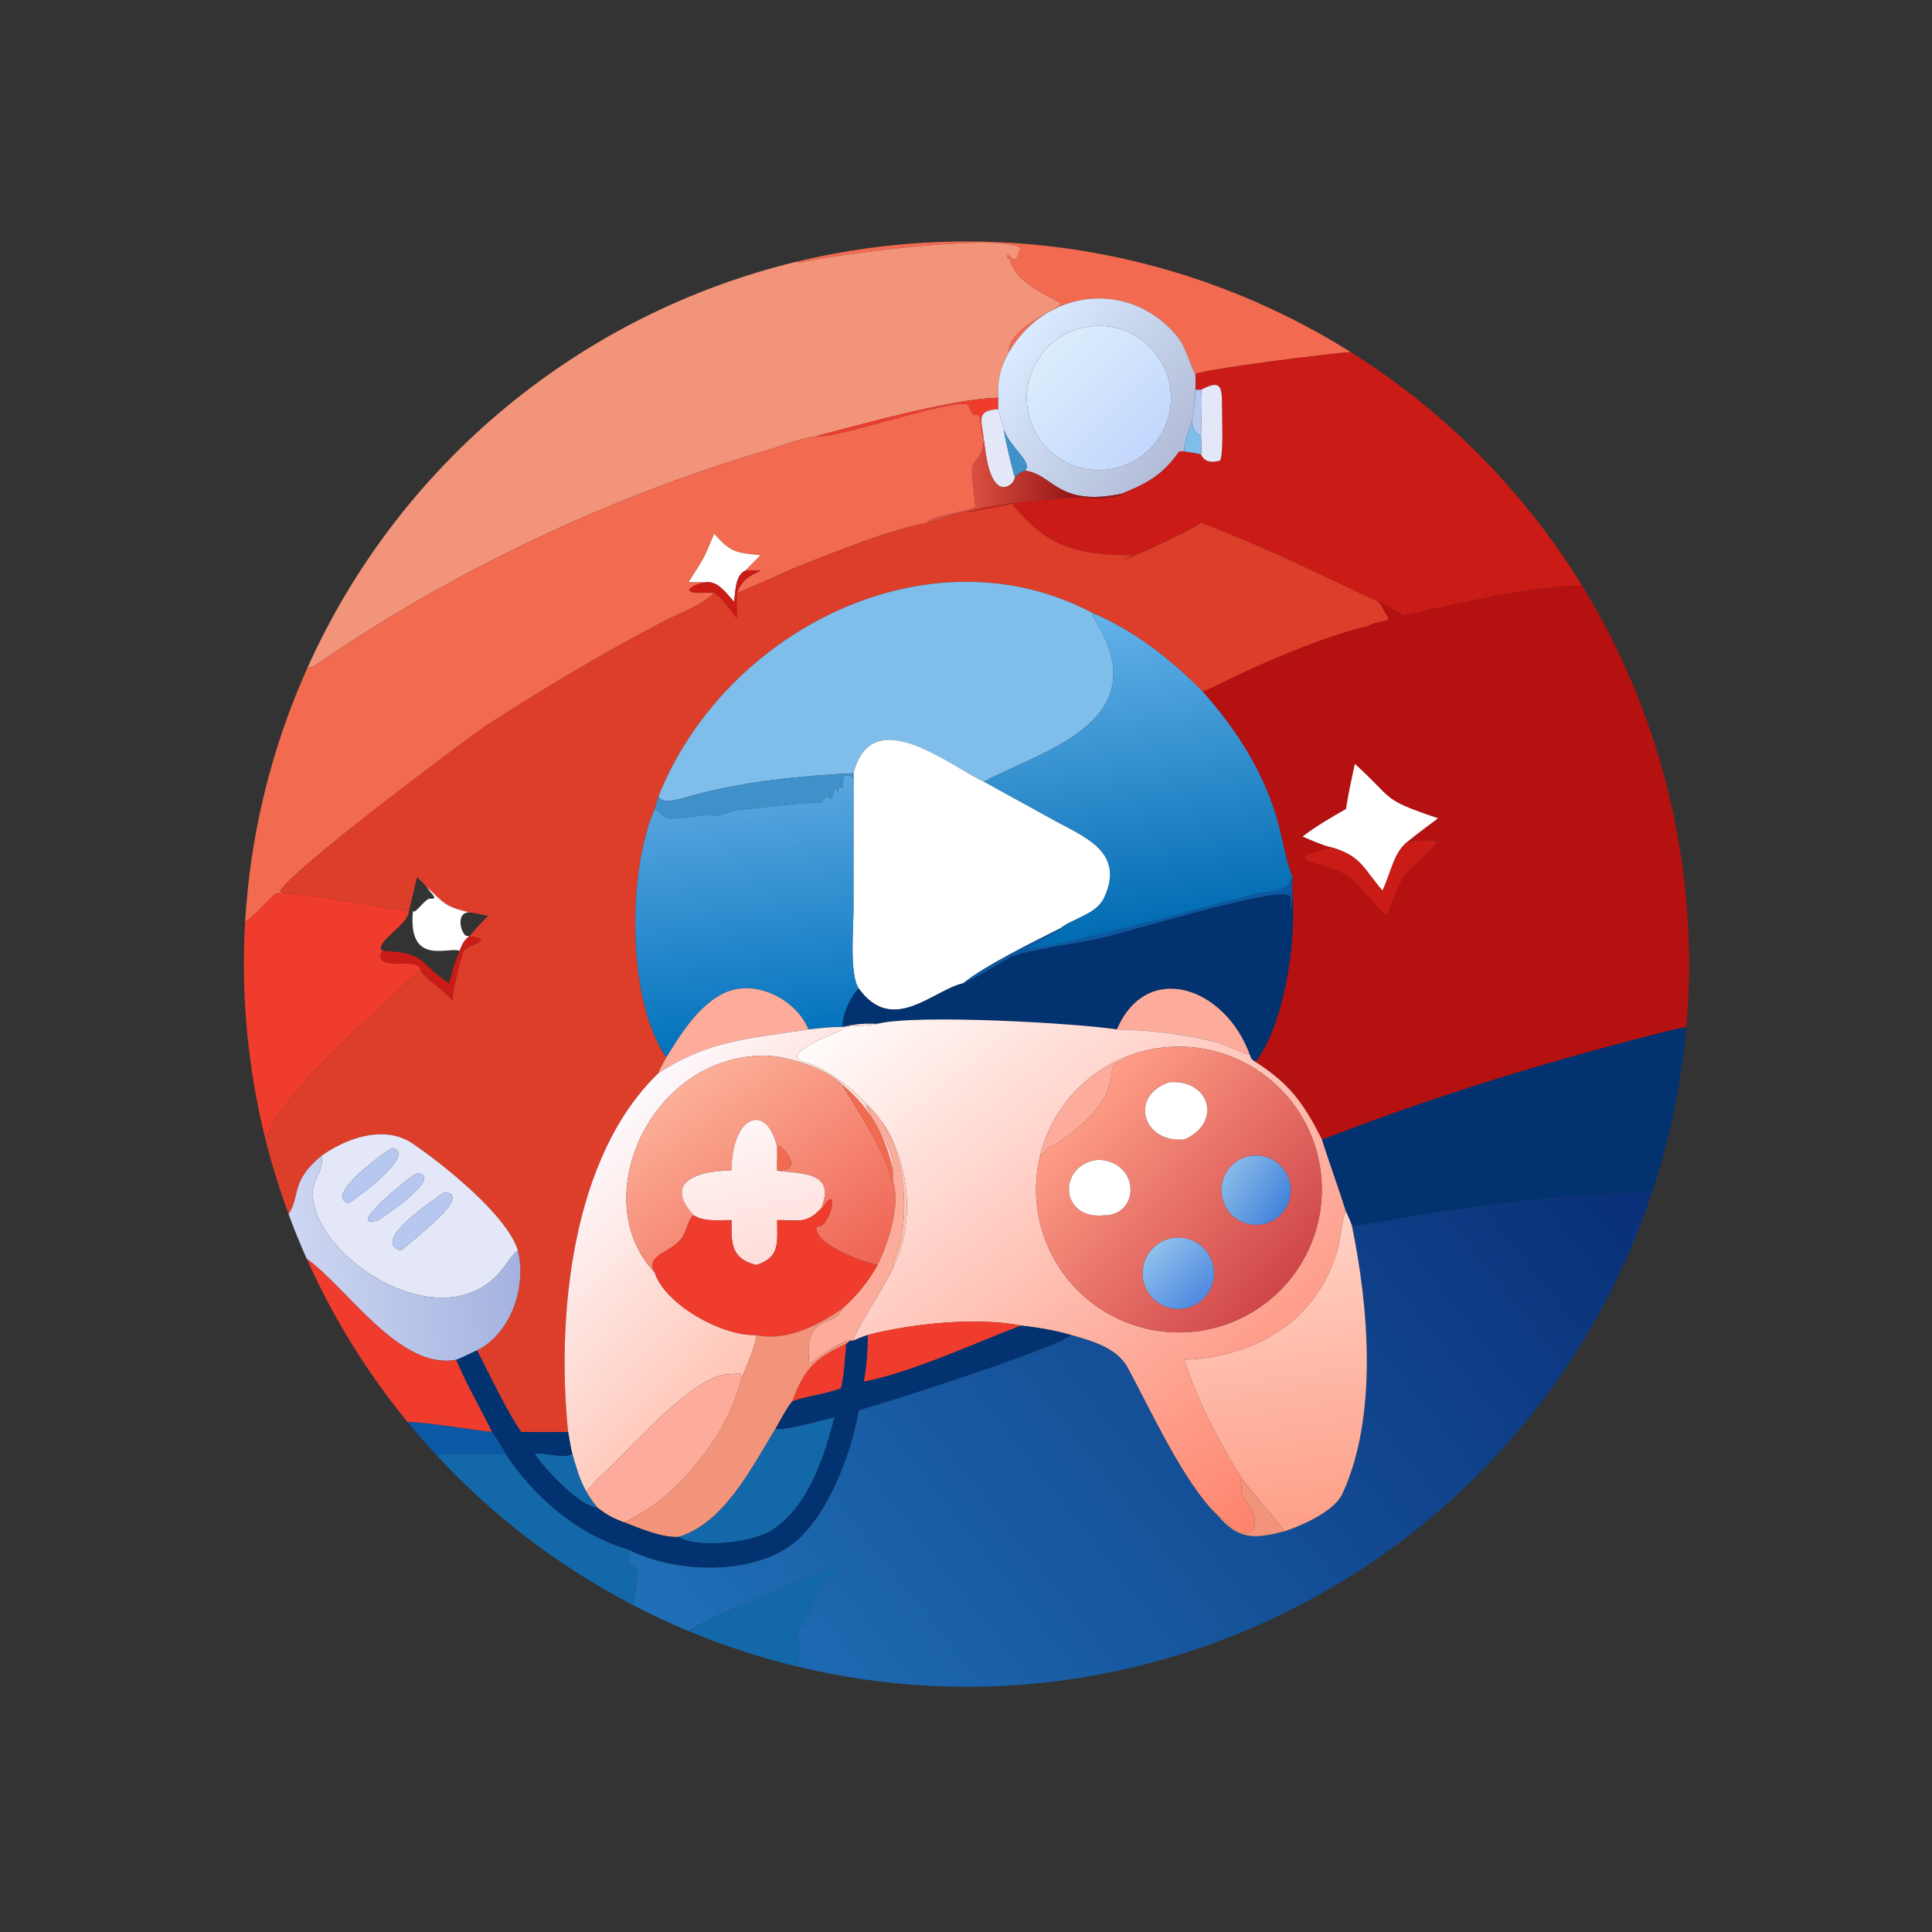 <?xml version="1.0" encoding="utf-8" ?><svg xmlns="http://www.w3.org/2000/svg" xmlns:xlink="http://www.w3.org/1999/xlink" width="1024" height="1024" viewBox="0 0 1024 1024"><rect x="0" y="0" width="1024" height="1024" fill="#333333" stroke="none"/><path fill="#F26A4F" transform="scale(2 2)" d="M211.235 69.324C261.376 57.231 314.275 65.876 357.958 93.302C353.274 93.584 318.438 97.873 316.791 99.197C314.833 95.519 314.492 91.951 311.429 88.469C298.672 73.968 276.945 76.805 267.351 93.356C267.201 86.902 279.225 82.524 281.148 80.664L281.002 80.287C276.975 77.966 269.631 75.005 267.898 69.576C267.642 68.775 267.677 68.687 266.9 68.482C266.589 66.909 267.518 67.627 268.125 68.501L268.271 68.714C270.315 68.602 269.123 67.735 270.533 65.749C264.415 61.544 219.438 67.744 211.805 69.659C211.615 69.547 211.425 69.436 211.235 69.324Z"/><path fill="#F29479" transform="scale(2 2)" d="M81.462 176.987C105.742 122.961 153.655 83.211 211.235 69.324C211.425 69.436 211.615 69.547 211.805 69.659C219.438 67.744 264.415 61.544 270.533 65.749C269.123 67.735 270.315 68.602 268.271 68.714L268.125 68.501C267.518 67.627 266.589 66.909 266.9 68.482C267.677 68.687 267.642 68.775 267.898 69.576C269.631 75.005 276.975 77.966 281.002 80.287L281.148 80.664C279.225 82.524 267.201 86.902 267.351 93.356C265.009 97.514 264.37 100.74 264.525 105.421C252.729 105.579 227.815 112.547 216.199 115.618C212.157 116.162 207.13 118.168 203.156 119.34C161.47 131.632 119.827 151.377 83.96 176.053C83.157 176.605 82.426 176.873 81.462 176.987Z"/><defs><linearGradient id="gradient_0" gradientUnits="userSpaceOnUse" x1="311.599" y1="120.844" x2="270.245" y2="89.428"><stop offset="0" stop-color="#B3BCD7"/><stop offset="1" stop-color="#DAEAFF"/></linearGradient></defs><path fill="url(#gradient_0)" transform="scale(2 2)" d="M267.351 93.356C276.945 76.805 298.672 73.968 311.429 88.469C314.492 91.951 314.833 95.519 316.791 99.197C316.937 100.917 316.916 101.567 316.791 103.286C316.674 106.319 316.53 108.799 315.852 111.764C315.205 113.45 313.541 118.005 313.898 119.632C313.363 119.587 312.632 119.452 312.253 119.986C308.022 125.938 303.9 128.166 297.233 130.837C280.213 134.447 278.96 125.496 271.603 124.754C273.931 122.644 267.814 118.794 266.071 113.95C266.069 113.741 264.684 109.014 264.525 108.455C264.436 107.59 264.505 106.319 264.525 105.421C264.37 100.74 265.009 97.514 267.351 93.356ZM289.054 86.488C278.609 87.675 271.085 97.077 272.216 107.528C273.347 117.98 282.709 125.554 293.166 124.478C303.702 123.395 311.346 113.947 310.207 103.416C309.067 92.886 299.578 85.292 289.054 86.488Z"/><defs><linearGradient id="gradient_1" gradientUnits="userSpaceOnUse" x1="303.938" y1="118.57" x2="277.945" y2="92.293"><stop offset="0" stop-color="#C3D8FD"/><stop offset="1" stop-color="#DBEDFC"/></linearGradient></defs><path fill="url(#gradient_1)" transform="scale(2 2)" d="M293.166 124.478C282.709 125.554 273.347 117.98 272.216 107.528C271.085 97.077 278.609 87.675 289.054 86.488C299.578 85.292 309.067 92.886 310.207 103.416C311.346 113.947 303.702 123.395 293.166 124.478Z"/><path fill="#CB1B16" transform="scale(2 2)" d="M316.791 99.197C318.438 97.873 353.274 93.584 357.958 93.302C382.899 108.961 403.892 130.161 419.306 155.254L417.42 155.263C408.907 155.286 389.888 159.05 381.848 160.983C378.749 161.572 375.213 162.471 372.056 163.144C370.661 162.33 366.602 159.842 365.258 159.47C348.935 151.897 335.591 145.054 318.298 138.578C315.739 140.765 290.084 152.23 300.086 147.125C285.274 147.114 277.474 144.944 268.166 133.532C266.126 133.851 257.437 135.785 256.127 135.612C265.425 133.264 274.828 132.527 284.386 131.84C289.709 131.458 290.113 132.913 297.01 131.249L297.233 130.837C303.9 128.166 308.022 125.938 312.253 119.986C312.632 119.452 313.363 119.587 313.898 119.632C315.271 119.848 316.995 120.057 318.298 120.451C319.21 122.561 321.351 122.65 323.342 122.033C324.297 120.349 323.818 109.562 323.835 107.159C323.876 101.627 322.983 100.932 318.298 103.286L316.791 103.286C316.916 101.567 316.937 100.917 316.791 99.197Z"/><path fill="#E3E7F7" transform="scale(2 2)" d="M318.298 103.286C322.983 100.932 323.876 101.627 323.835 107.159C323.818 109.562 324.297 120.349 323.342 122.033C321.351 122.65 319.21 122.561 318.298 120.451C318.46 119.335 318.33 116.842 318.298 115.618C318.263 113.185 318.715 104.849 318.298 103.286Z"/><path fill="#B7C8F0" transform="scale(2 2)" d="M316.791 103.286L318.298 103.286C318.715 104.849 318.263 113.185 318.298 115.618C316.376 114.413 316.341 113.881 315.852 111.764C316.53 108.799 316.674 106.319 316.791 103.286Z"/><path fill="#EF3C2D" transform="scale(2 2)" d="M216.199 115.618C227.815 112.547 252.729 105.579 264.525 105.421C264.505 106.319 264.436 107.59 264.525 108.455C258.352 108.696 260.26 111.719 260.726 116.573L260.726 116.573C260.061 114.808 259.895 112.4 259.685 110.479C257.984 108.752 258.044 111.639 256.625 107.252C252.041 105.518 221.879 116.405 216.199 115.618Z"/><path fill="#F26A4F" transform="scale(2 2)" d="M81.462 176.987C82.426 176.873 83.157 176.605 83.96 176.053C119.827 151.377 161.47 131.632 203.156 119.34C207.13 118.168 212.157 116.162 216.199 115.618C221.879 116.405 252.041 105.518 256.625 107.252C258.044 111.639 257.984 108.752 259.685 110.479C259.895 112.4 260.061 114.808 260.726 116.573C260.568 120.967 258.515 121.402 257.758 123.536C257.164 125.212 258.572 132.571 258.463 134.454C255.82 135.686 247.074 136.68 245.559 138.578C235.084 140.597 221.311 146.299 211.323 150.197C208.613 151.255 196.438 156.963 195.267 157.083C196.75 153.598 198.377 152.75 201.553 151.248C200.254 151.199 198.796 151.24 197.48 151.248C198.81 149.886 200.184 148.435 201.553 147.125C195.057 146.471 193.765 146.531 189.252 141.424C186.183 149.021 186.439 147.891 182.5 154.281C184.076 154.32 185.84 154.231 187.296 154.281C185.809 154.55 183.392 154.998 182.601 156.397C183.728 157.648 187.509 156.81 189.252 157.083C186.661 160.097 179.192 162.916 175.496 164.859C159.393 173.321 143.719 182.65 128.462 192.56C122.037 197.06 76.971 230.691 74.15 236.313C74.767 236.61 74.911 236.631 75.582 236.802C74.774 236.819 73.922 236.803 73.11 236.802C70.617 238.798 66.989 243.381 64.964 244.253C65.145 241.176 65.4 238.104 65.729 235.039C67.883 214.981 73.193 195.388 81.462 176.987Z"/><path fill="#E3E7F7" transform="scale(2 2)" d="M264.525 108.455C264.684 109.014 266.069 113.741 266.071 113.95C266.143 115.472 268.384 124.967 268.972 126.495C268.592 128.577 266.042 129.854 264.519 128.586C261.674 126.22 261.237 119.94 260.726 116.573C260.26 111.719 258.352 108.696 264.525 108.455Z"/><path fill="#7FBDEB" transform="scale(2 2)" d="M313.898 119.632C313.541 118.005 315.205 113.45 315.852 111.764C316.341 113.881 316.376 114.413 318.298 115.618C318.33 116.842 318.46 119.335 318.298 120.451C316.995 120.057 315.271 119.848 313.898 119.632Z"/><path fill="#4091C9" transform="scale(2 2)" d="M268.972 126.495C268.384 124.967 266.143 115.472 266.071 113.95C267.814 118.794 273.931 122.644 271.603 124.754C270.227 125.339 269.946 125.388 268.972 126.495Z"/><defs><linearGradient id="gradient_2" gradientUnits="userSpaceOnUse" x1="283.328" y1="126.676" x2="257.465" y2="126.211"><stop offset="0" stop-color="#991918"/><stop offset="1" stop-color="#DB5041"/></linearGradient></defs><path fill="url(#gradient_2)" transform="scale(2 2)" d="M260.726 116.573L260.726 116.573C261.237 119.94 261.674 126.22 264.519 128.586C266.042 129.854 268.592 128.577 268.972 126.495C269.946 125.388 270.227 125.339 271.603 124.754C278.96 125.496 280.213 134.447 297.233 130.837L297.01 131.249C290.113 132.913 289.709 131.458 284.386 131.84C274.828 132.527 265.425 133.264 256.127 135.612C252.392 136.077 249.122 137.843 245.559 138.578C247.074 136.68 255.82 135.686 258.463 134.454C258.572 132.571 257.164 125.212 257.758 123.536C258.515 121.402 260.568 120.967 260.726 116.573Z"/><path fill="#DD3E2A" transform="scale(2 2)" d="M245.559 138.578C249.122 137.843 252.392 136.077 256.127 135.612C257.437 135.785 266.126 133.851 268.166 133.532C277.474 144.944 285.274 147.114 300.086 147.125C290.084 152.23 315.739 140.765 318.298 138.578C335.591 145.054 348.935 151.897 365.258 159.47L365.428 159.87L365.76 159.965L365.878 160.182C369.311 166.382 368.745 163.086 362.03 166.047C349.991 168.961 333.742 176.013 322.856 181.446C321.639 182.055 320.023 182.839 318.761 183.303C310.289 174.705 300.608 167.114 289.411 162.384C246.467 139.68 192.172 166.738 174.487 211.053L173.519 214.366C172.904 215.849 171.738 218.765 171.43 220.338C166.667 236.692 166.76 265.838 176.584 280.242C175.927 281.436 174.883 283.185 174.487 284.411C151.245 306.744 147.478 349.331 150.553 379.494C146.443 379.542 142.245 379.481 138.119 379.494C134.554 374.479 129.47 363.791 126.408 357.859C135.429 353.383 139.613 340.871 137.241 331.414C134.378 321.924 117.006 308.24 109.361 303.056C101.97 298.043 91.865 301.501 85.191 306.319C76.945 313.015 79.679 316.893 76.475 321.779C74.078 315.283 72.035 308.661 70.355 301.943C75.38 288.469 99.639 268.491 111.442 256.972C112.324 259.274 117.413 262.023 119.881 265.058C120.078 262.246 121.779 254.531 122.893 251.984C124.21 250.564 126.129 250.463 127.436 249.22L127.281 248.804C126.297 248.272 125.431 248.292 124.305 248.18L124.305 248.18L124.305 248.18L125.215 247.152C126.238 246.976 130.676 242.562 129.198 242.17C127.315 241.993 123.206 240.738 121.615 240.612C117.364 240.275 112.898 232.241 110.339 232.337C108.809 233.788 108.853 239.924 107.764 241.388C101.019 240.47 81.346 236.621 75.582 236.802C74.911 236.631 74.767 236.61 74.15 236.313C76.971 230.691 122.037 197.06 128.462 192.56C143.719 182.65 159.393 173.321 175.496 164.859C179.192 162.916 186.661 160.097 189.252 157.083C191.254 158.21 193.935 162.062 195.267 163.904C195.284 161.578 195.11 159.429 195.267 157.083C196.438 156.963 208.613 151.255 211.323 150.197C221.311 146.299 235.084 140.597 245.559 138.578Z"/><path fill="white" transform="scale(2 2)" d="M197.48 151.248C194.883 152.386 194.893 156.849 194.554 159.47C192.552 157.387 190.478 154.07 187.296 154.281C185.84 154.231 184.076 154.32 182.5 154.281C186.439 147.891 186.183 149.021 189.252 141.424C193.765 146.531 195.057 146.471 201.553 147.125C200.184 148.435 198.81 149.886 197.48 151.248Z"/><path fill="#CB1B16" transform="scale(2 2)" d="M194.554 159.47C194.893 156.849 194.883 152.386 197.48 151.248C198.796 151.24 200.254 151.199 201.553 151.248C198.377 152.75 196.75 153.598 195.267 157.083C195.11 159.429 195.284 161.578 195.267 163.904C193.935 162.062 191.254 158.21 189.252 157.083C187.509 156.81 183.728 157.648 182.601 156.397C183.392 154.998 185.809 154.55 187.296 154.281C190.478 154.07 192.552 157.387 194.554 159.47Z"/><path fill="#7FBDEB" transform="scale(2 2)" d="M174.487 211.053C192.172 166.738 246.467 139.68 289.411 162.384C289.474 163.321 291.48 166.362 291.986 167.355C304.537 191.997 275.568 199.207 260.726 207.155C252.181 203.323 231.09 185.64 226.193 204.922C212 205.605 197.476 207.055 183.748 210.74C181.324 211.391 175.591 213.597 174.487 211.053Z"/><path fill="#B51110" transform="scale(2 2)" d="M381.848 160.983C389.888 159.05 408.907 155.286 417.42 155.263L419.306 155.254C440.818 190.275 450.492 231.289 446.898 272.232C444.093 272.619 440.832 273.543 438.034 274.255C410.645 281.227 383.489 289.505 357.045 299.497C354.818 300.339 352.588 301.221 350.322 301.942C345.594 292.595 341.846 287.201 332.722 281.431C340.48 271.14 343.54 249.498 342.516 236.802C342.396 235.725 342.484 233.61 342.516 232.469L342.191 231.583C340.513 227.109 339.571 220.534 338.019 215.656C334.059 203.213 327.278 192.95 318.761 183.303C320.023 182.839 321.639 182.055 322.856 181.446C333.742 176.013 349.991 168.961 362.03 166.047C368.745 163.086 369.311 166.382 365.878 160.182L365.76 159.965L365.428 159.87L365.258 159.47C366.602 159.842 370.661 162.33 372.056 163.144C375.213 162.471 378.749 161.572 381.848 160.983ZM373.041 223.015C375.788 220.793 378.3 218.967 381.096 216.847C365.739 211.677 369.73 212.08 359.046 202.435C358.295 206.054 357.19 210.771 356.725 214.366C352.924 216.54 348.664 219.02 345.195 221.694C347.356 222.627 350.614 224.062 352.85 224.552C337.161 228.207 351.732 228.442 356.81 232.003C361.021 234.955 363.444 239.248 367.552 242.699C372.756 228.851 371.366 233.497 380.855 223.277L381.096 223.015C377.76 222.429 376.369 222.684 373.041 223.015Z"/><defs><linearGradient id="gradient_3" gradientUnits="userSpaceOnUse" x1="305.843" y1="246.309" x2="292.648" y2="162.831"><stop offset="0" stop-color="#006BB2"/><stop offset="1" stop-color="#64B2E9"/></linearGradient></defs><path fill="url(#gradient_3)" transform="scale(2 2)" d="M289.411 162.384C300.608 167.114 310.289 174.705 318.761 183.303C327.278 192.95 334.059 203.213 338.019 215.656C339.571 220.534 340.513 227.109 342.191 231.583L342.516 232.469L342.291 232.908C340.233 237.031 337.516 235.791 332.389 237.036C326.531 238.459 275.198 252.564 272.228 251.362C273.413 250.448 280.874 246.736 280.995 246.219L280.927 246.05C283.984 243.45 290.492 242.353 292.561 237.939C298.251 225.797 287.399 221.875 279.355 217.422L260.726 207.155C275.568 199.207 304.537 191.997 291.986 167.355C291.48 166.362 289.474 163.321 289.411 162.384Z"/><path fill="white" transform="scale(2 2)" d="M226.193 204.922C231.09 185.64 252.181 203.323 260.726 207.155L279.355 217.422C287.399 221.875 298.251 225.797 292.561 237.939C290.492 242.353 283.984 243.45 280.927 246.05C274.143 249.446 260.954 255.933 255.245 260.584C247.245 262.405 236.578 274.43 227.557 261.939C225.06 258.127 226.182 245.926 226.182 241.164L226.193 206.126L226.193 204.922Z"/><path fill="white" transform="scale(2 2)" d="M373.041 223.015C369.246 226.068 368.665 231.232 366.371 236.033C361.255 230.124 360.808 226.88 352.85 224.552C350.614 224.062 347.356 222.627 345.195 221.694C348.664 219.02 352.924 216.54 356.725 214.366C357.19 210.771 358.295 206.054 359.046 202.435C369.73 212.08 365.739 211.677 381.096 216.847C378.3 218.967 375.788 220.793 373.041 223.015Z"/><path fill="#4091C9" transform="scale(2 2)" d="M174.487 211.053C175.591 213.597 181.324 211.391 183.748 210.74C197.476 207.055 212 205.605 226.193 204.922L226.193 206.126L225.717 206.024L225.87 205.833C224.967 205.473 224.967 205.511 224.04 205.497L223.551 205.766C223.376 206.889 223.575 208.374 223.23 208.923L222.239 208.532C222.016 209.143 222.098 208.926 222.22 209.669L221.978 209.867L221.657 209.109L221.311 209.136C220.774 210.063 220.465 211.364 220.112 211.844L219.354 210.874C218.564 211.284 218.182 211.987 217.644 212.724C216.907 212.2 197.217 214.512 194.972 214.728C193.988 214.824 190.582 216.261 190.244 216.216C185.965 215.645 181.902 216.933 177.639 216.943C176.28 216.946 174.35 214.745 173.519 214.366L174.487 211.053Z"/><defs><linearGradient id="gradient_4" gradientUnits="userSpaceOnUse" x1="202.702" y1="275.295" x2="195.053" y2="208.771"><stop offset="0" stop-color="#0373BD"/><stop offset="1" stop-color="#5AA7E0"/></linearGradient></defs><path fill="url(#gradient_4)" transform="scale(2 2)" d="M173.519 214.366C174.35 214.745 176.28 216.946 177.639 216.943C181.902 216.933 185.965 215.645 190.244 216.216C190.582 216.261 193.988 214.824 194.972 214.728C197.217 214.512 216.907 212.2 217.644 212.724C218.182 211.987 218.564 211.284 219.354 210.874L220.112 211.844C220.465 211.364 220.774 210.063 221.311 209.136L221.657 209.109L221.978 209.867L222.22 209.669C222.098 208.926 222.016 209.143 222.239 208.532L223.23 208.923C223.575 208.374 223.376 206.889 223.551 205.766L224.04 205.497C224.967 205.511 224.967 205.473 225.87 205.833L225.717 206.024L226.193 206.126L226.182 241.164C226.182 245.926 225.06 258.127 227.557 261.939C225.459 264.015 223.106 269.091 223.315 272.145C219.911 272.164 217.633 272.429 214.267 272.813C210.953 264.836 200.347 259.432 192.177 263.053C185.395 266.058 180.28 274.143 176.584 280.242C166.76 265.838 166.667 236.692 171.43 220.338C171.738 218.765 172.904 215.849 173.519 214.366Z"/><path fill="#CB1B16" transform="scale(2 2)" d="M366.371 236.033C368.665 231.232 369.246 226.068 373.041 223.015C376.369 222.684 377.76 222.429 381.096 223.015L380.855 223.277C371.366 233.497 372.756 228.851 367.552 242.699C363.444 239.248 361.021 234.955 356.81 232.003C351.732 228.442 337.161 228.207 352.85 224.552C360.808 226.88 361.255 230.124 366.371 236.033Z"/><path fill="#EF3C2D" transform="scale(2 2)" d="M113.047 235C112.177 233.958 111.48 233.369 110.479 232.469C109.67 235.651 108.989 238.972 108.212 242.164C107.459 245.26 100.391 249.118 100.931 251.644L101.684 251.984L101.027 252.256C99.363 257.93 110.836 253.297 111.442 256.972C99.639 268.491 75.38 288.469 70.355 301.943C65.642 283.098 63.825 263.645 64.964 244.253C66.989 243.381 70.617 238.798 73.11 236.802C73.922 236.803 74.774 236.819 75.582 236.802C81.346 236.621 101.019 240.47 107.764 241.388C108.853 239.924 108.809 233.788 110.339 232.337C112.898 232.241 117.364 240.275 121.615 240.612C123.206 240.738 127.315 241.993 129.198 242.17C130.676 242.562 126.238 246.976 125.215 247.152C126.471 245.701 128.025 244.118 129.35 242.699C127.684 242.344 125.997 241.941 124.305 241.765C117.906 240.282 117.651 239.309 113.047 235Z"/><path fill="#0B59A4" transform="scale(2 2)" d="M342.516 232.469C342.484 233.61 342.396 235.725 342.516 236.802C342.452 237.825 342.423 240.264 342.09 240.993C341.824 240.021 342.448 237.841 341.523 237.296C337.76 235.076 298.625 247.1 291.121 248.786C287.304 249.643 270.372 252.176 267.843 253.628C266.119 254.617 256.483 260.429 255.245 260.584C260.954 255.933 274.143 249.446 280.927 246.05L280.995 246.219C280.874 246.736 273.413 250.448 272.228 251.362C275.198 252.564 326.531 238.459 332.389 237.036C337.516 235.791 340.233 237.031 342.291 232.908L342.516 232.469Z"/><path fill="white" transform="scale(2 2)" d="M113.047 235C117.651 239.309 117.906 240.282 124.305 241.765C120.219 241.937 122.654 248.639 123.867 247.985L124.305 248.18L124.305 248.18C122.904 249.23 122.435 250.363 121.802 251.984L121.802 251.984C119.047 250.705 107.913 256.35 109.461 241.234L109.646 241.659C110.785 241.211 112.271 238.821 113.679 238.171C116.466 238.322 114.524 237.302 113.047 235Z"/><path fill="#033270" transform="scale(2 2)" d="M342.516 236.802C343.54 249.498 340.48 271.14 332.722 281.431C331.709 280.786 331.527 280.56 331.207 279.531C324.606 261.362 303.846 254.472 295.985 272.813C285.835 271.2 243.106 268.689 232.588 271.31C228.599 271.216 227.205 271.318 223.315 272.145C223.106 269.091 225.459 264.015 227.557 261.939C236.578 274.43 247.245 262.405 255.245 260.584C256.483 260.429 266.119 254.617 267.843 253.628C270.372 252.176 287.304 249.643 291.121 248.786C298.625 247.1 337.76 235.076 341.523 237.296C342.448 237.841 341.824 240.021 342.09 240.993C342.423 240.264 342.452 237.825 342.516 236.802Z"/><path fill="#CB1B16" transform="scale(2 2)" d="M121.802 251.984C122.435 250.363 122.904 249.23 124.305 248.18C125.431 248.292 126.297 248.272 127.281 248.804L127.436 249.22C126.129 250.463 124.21 250.564 122.893 251.984C121.779 254.531 120.078 262.246 119.881 265.058C117.413 262.023 112.324 259.274 111.442 256.972C110.836 253.297 99.363 257.93 101.027 252.256L101.684 251.984C113.409 252.657 110.706 255.111 119.001 260.584C119.918 257.226 120.43 255.188 121.802 251.984L121.802 251.984Z"/><path fill="#FDAC9C" transform="scale(2 2)" d="M214.267 272.813C198.462 275.289 188.015 275.601 174.487 284.411C174.883 283.185 175.927 281.436 176.584 280.242C180.28 274.143 185.395 266.058 192.177 263.053C200.347 259.432 210.953 264.836 214.267 272.813Z"/><path fill="#FDAC9C" transform="scale(2 2)" d="M295.985 272.813C303.846 254.472 324.606 261.362 331.207 279.531C328.394 278.834 324.831 276.837 321.756 276.061C313.827 274.062 304.121 272.901 295.985 272.813Z"/><defs><linearGradient id="gradient_5" gradientUnits="userSpaceOnUse" x1="344.164" y1="395.895" x2="234.035" y2="260.599"><stop offset="0" stop-color="#FE836B"/><stop offset="1" stop-color="#FFFCFB"/></linearGradient></defs><path fill="url(#gradient_5)" transform="scale(2 2)" d="M232.588 271.31C243.106 268.689 285.835 271.2 295.985 272.813C304.121 272.901 313.827 274.062 321.756 276.061C324.831 276.837 328.394 278.834 331.207 279.531C331.527 280.56 331.709 280.786 332.722 281.431C341.846 287.201 345.594 292.595 350.322 301.942C352.361 308.293 354.814 315.028 356.725 321.083C355.714 322.473 355.185 328.674 354.555 330.921C349.21 349.976 332.927 359.549 313.898 360.36C317.397 371.56 323.055 381.965 329.129 391.927L328.731 392.648C329.299 394.355 328.784 396.363 329.82 397.419C331.72 399.353 333.735 403.176 331.731 405.705C327.819 407.862 325.233 402.599 322.851 401.752C313.911 393.541 304.658 373.149 298.82 362.429C295.947 357.155 289.301 355.35 283.791 353.783C279.357 352.486 275.177 351.832 270.628 351.29C258.882 348.967 241.54 350.756 229.947 353.783C228.609 354.266 227.471 354.653 226.193 355.303C225.907 353.663 235.113 339.82 236.615 336.056C242.139 325.247 241.268 310.882 235.68 300.363C231.907 293.26 220.613 283.261 213.182 281.442C205.524 279.567 223.233 273.01 223.276 272.942L223.219 272.452C225.963 271.492 229.521 272.143 232.588 271.31ZM298.682 279.952C287.083 284.471 278.445 294.403 275.58 306.518C271.57 323.471 279.644 340.973 295.144 348.925C310.644 356.877 329.569 353.227 341.001 340.082C352.433 326.936 353.42 307.687 343.394 293.441C333.367 279.195 314.914 273.628 298.682 279.952Z"/><defs><linearGradient id="gradient_6" gradientUnits="userSpaceOnUse" x1="208.266" y1="351.171" x2="157.009" y2="303.224"><stop offset="0" stop-color="#FFC5B5"/><stop offset="1" stop-color="#FDF9FD"/></linearGradient></defs><path fill="url(#gradient_6)" transform="scale(2 2)" d="M223.315 272.145C227.205 271.318 228.599 271.216 232.588 271.31C229.521 272.143 225.963 271.492 223.219 272.452L223.276 272.942C223.233 273.01 205.524 279.567 213.182 281.442C220.613 283.261 231.907 293.26 235.68 300.363C241.268 310.882 242.139 325.247 236.615 336.056C236.623 334.152 237.914 332.049 238.378 330.255C241.282 319.004 239.307 300.337 229.504 292.814C230.901 297.188 237.584 304.726 236.615 310.222C234.552 300.915 230.599 293.759 223.315 287.589C219.073 283.097 208.32 279.717 202.347 279.76C172.083 279.977 155.343 318.12 173.519 337.218C176.076 345.562 191.286 354.145 200.354 353.783C200.811 355.118 197.304 363.806 196.411 365.323L196.43 364.234L196.014 363.877L195.71 363.936C192.164 364.595 191.886 363.63 187.995 365.657C177.634 371.054 166.745 384.424 158.193 392.09C157.099 393.071 156.821 394.01 155.302 395.185C153.487 391.891 152.73 388.894 151.662 385.316C151.2 383.413 150.887 381.428 150.553 379.494C147.478 349.331 151.245 306.744 174.487 284.411C188.015 275.601 198.462 275.289 214.267 272.813C217.633 272.429 219.911 272.164 223.315 272.145Z"/><path fill="#033270" transform="scale(2 2)" d="M350.322 301.942C352.588 301.221 354.818 300.339 357.045 299.497C383.489 289.505 410.645 281.227 438.034 274.255C440.832 273.543 444.093 272.619 446.898 272.232C445.607 286.94 442.619 301.448 437.995 315.469C436.009 316.021 433.305 316.063 431.202 316.146C411.857 316.903 392.827 319.336 373.726 322.385C370.554 322.891 360.878 324.963 358.243 324.716C357.92 323.715 357.162 322.1 356.725 321.083C354.814 315.028 352.361 308.293 350.322 301.942Z"/><defs><linearGradient id="gradient_7" gradientUnits="userSpaceOnUse" x1="340.606" y1="340.38" x2="285.758" y2="291.971"><stop offset="0" stop-color="#D04649"/><stop offset="1" stop-color="#FF9F88"/></linearGradient></defs><path fill="url(#gradient_7)" transform="scale(2 2)" d="M298.682 279.952C314.914 273.628 333.367 279.195 343.394 293.441C353.42 307.687 352.433 326.936 341.001 340.082C329.569 353.227 310.644 356.877 295.144 348.925C279.644 340.973 271.57 323.471 275.58 306.518C279.289 302.148 278.011 304.767 281.845 301.886C287.33 297.764 293.958 292.096 294.527 284.817C294.873 280.386 296.711 282.412 298.682 279.952ZM309.854 286.805C299.005 290.529 302.988 303.056 313.898 301.942C323.797 297.658 320.853 285.994 309.854 286.805ZM330.902 306.43C325.938 307.525 322.806 312.443 323.913 317.405C325.019 322.367 329.945 325.487 334.904 324.367C339.846 323.252 342.953 318.348 341.85 313.403C340.746 308.458 335.85 305.339 330.902 306.43ZM291.11 307.344C280.281 308.432 280.559 323.452 292.81 322.054C302.048 321.89 302.19 307.948 291.11 307.344ZM310.648 328.115C305.521 329.002 302.073 333.862 302.929 338.993C303.784 344.125 308.623 347.603 313.76 346.778C318.941 345.946 322.454 341.056 321.591 335.881C320.728 330.706 315.818 327.221 310.648 328.115Z"/><path fill="#FDAC9C" transform="scale(2 2)" d="M275.58 306.518C278.445 294.403 287.083 284.471 298.682 279.952C296.711 282.412 294.873 280.386 294.527 284.817C293.958 292.096 287.33 297.764 281.845 301.886C278.011 304.767 279.289 302.148 275.58 306.518Z"/><defs><linearGradient id="gradient_8" gradientUnits="userSpaceOnUse" x1="220.575" y1="343.061" x2="180.187" y2="287.98"><stop offset="0" stop-color="#EF6453"/><stop offset="1" stop-color="#FCAF98"/></linearGradient></defs><path fill="url(#gradient_8)" transform="scale(2 2)" d="M223.315 287.589C223.401 288.401 234.487 304.107 236.304 312.854L236.549 313.023L236.615 312.938C238.83 319.107 235.353 329.592 232.588 335.245C228.807 334.516 215.822 329.978 216.306 325.053C220.176 325.974 222.619 312.429 217.971 320.25L217.534 320.306C221.969 310.123 211.504 311.155 205.963 310.222C213.664 310.288 207.135 303.591 206.299 303.635L205.963 304.198C203.541 292.473 194.079 294.747 193.839 310.222C186.411 310.158 175.169 312.603 183.809 322.054C182.414 323.184 182.077 325.686 181.118 327.429C178.561 332.08 170.668 332.267 173.519 337.218C155.343 318.12 172.083 279.977 202.347 279.76C208.32 279.717 219.073 283.097 223.315 287.589Z"/><path fill="white" transform="scale(2 2)" d="M313.898 301.942C302.988 303.056 299.005 290.529 309.854 286.805C320.853 285.994 323.797 297.658 313.898 301.942Z"/><path fill="#F26A4F" transform="scale(2 2)" d="M236.615 312.938L236.549 313.023L236.304 312.854C234.487 304.107 223.401 288.401 223.315 287.589C230.599 293.759 234.552 300.915 236.615 310.222C236.611 311.125 236.599 312.036 236.615 312.938Z"/><path fill="#FDAC9C" transform="scale(2 2)" d="M236.615 310.222C237.584 304.726 230.901 297.188 229.504 292.814C239.307 300.337 241.282 319.004 238.378 330.255C237.914 332.049 236.623 334.152 236.615 336.056C235.113 339.82 225.907 353.663 226.193 355.303L225.36 355.303C223.875 354.569 215.965 360.27 214.589 361.393L214.433 361.3C213.075 347.523 220.768 352.421 223.315 346.702C227.234 343.21 229.911 339.773 232.588 335.245C235.353 329.592 238.83 319.107 236.615 312.938C236.599 312.036 236.611 311.125 236.615 310.222Z"/><defs><linearGradient id="gradient_9" gradientUnits="userSpaceOnUse" x1="203.717" y1="333.611" x2="195.474" y2="298.58"><stop offset="0" stop-color="#FFDDD9"/><stop offset="1" stop-color="#FEF5F5"/></linearGradient></defs><path fill="url(#gradient_9)" transform="scale(2 2)" d="M193.839 310.222C194.079 294.747 203.541 292.473 205.963 304.198C206.023 306.25 205.904 308.285 205.963 310.222C211.504 311.155 221.969 310.123 217.534 320.306C213.624 324.586 211.267 323.218 205.963 323.354C205.909 329.013 206.98 333.239 200.354 335.245C193.603 333.461 193.833 329.448 193.839 323.354C190.397 323.29 186.553 323.886 183.809 322.054C175.169 312.603 186.411 310.158 193.839 310.222Z"/><path fill="#E3E7F7" transform="scale(2 2)" d="M85.191 306.319C91.865 301.501 101.97 298.043 109.361 303.056C117.006 308.24 134.378 321.924 137.241 331.414C136.227 332.082 135.022 333.727 134.326 334.763C119.135 357.378 81.943 333.068 82.924 315.612C83.107 312.356 86.093 309.433 85.191 306.319ZM103.916 304.198C102.048 305.227 85.609 316.981 92.379 318.874C94.078 317.782 110.911 305.798 103.916 304.198ZM110.479 310.956C107.742 312.378 90.969 326.241 100.253 323.354C101.62 322.569 118.018 311.368 110.479 310.956ZM117.849 315.922C115.152 317.818 97.835 329.118 106.355 331.414C109.279 328.461 125.589 316.723 117.849 315.922Z"/><path fill="#F26A4F" transform="scale(2 2)" d="M205.963 304.198L206.299 303.635C207.135 303.591 213.664 310.288 205.963 310.222C205.904 308.285 206.023 306.25 205.963 304.198Z"/><path fill="#B7C8F0" transform="scale(2 2)" d="M92.379 318.874C85.609 316.981 102.048 305.227 103.916 304.198C110.911 305.798 94.078 317.782 92.379 318.874Z"/><defs><linearGradient id="gradient_10" gradientUnits="userSpaceOnUse" x1="340.102" y1="320.225" x2="325.308" y2="310.543"><stop offset="0" stop-color="#4484DA"/><stop offset="1" stop-color="#88BAE9"/></linearGradient></defs><path fill="url(#gradient_10)" transform="scale(2 2)" d="M334.904 324.367C329.945 325.487 325.019 322.367 323.913 317.405C322.806 312.443 325.938 307.525 330.902 306.43C335.85 305.339 340.746 308.458 341.85 313.403C342.953 318.348 339.846 323.252 334.904 324.367Z"/><defs><linearGradient id="gradient_11" gradientUnits="userSpaceOnUse" x1="137.021" y1="331.14" x2="78.034" y2="334.878"><stop offset="0" stop-color="#A4B2DF"/><stop offset="1" stop-color="#CDD6F2"/></linearGradient></defs><path fill="url(#gradient_11)" transform="scale(2 2)" d="M76.475 321.779C79.679 316.893 76.945 313.015 85.191 306.319C86.093 309.433 83.107 312.356 82.924 315.612C81.943 333.068 119.135 357.378 134.326 334.763C135.022 333.727 136.227 332.082 137.241 331.414C139.613 340.871 135.429 353.383 126.408 357.859C125.103 358.465 122.189 359.913 120.906 360.36C105.92 363.18 92.25 341.514 81.282 333.581C79.549 329.701 77.946 325.765 76.475 321.779Z"/><path fill="white" transform="scale(2 2)" d="M292.81 322.054C280.559 323.452 280.281 308.432 291.11 307.344C302.19 307.948 302.048 321.89 292.81 322.054Z"/><path fill="#B7C8F0" transform="scale(2 2)" d="M100.253 323.354C90.969 326.241 107.742 312.378 110.479 310.956C118.018 311.368 101.62 322.569 100.253 323.354Z"/><defs><linearGradient id="gradient_12" gradientUnits="userSpaceOnUse" x1="418.36" y1="292.242" x2="199.161" y2="464.218"><stop offset="0" stop-color="#092F77"/><stop offset="1" stop-color="#1F6FB7"/></linearGradient></defs><path fill="url(#gradient_12)" transform="scale(2 2)" d="M358.243 324.716C360.878 324.963 370.554 322.891 373.726 322.385C392.827 319.336 411.857 316.903 431.202 316.146C433.305 316.063 436.009 316.021 437.995 315.469C406.654 410.49 307.444 465.367 210.296 441.417L210.853 441.04L211.412 441.252L211.887 441.005L211.789 440.631L210.837 440.33C212.704 439.12 211.459 434.564 211.307 432.466L211.29 432.223C215.53 427.343 215.341 420.399 221.558 416.677C222.607 416.049 223.893 414.831 222.046 414.414C215.49 417.686 184.997 429.586 182.633 432.317C177.522 430.192 172.505 427.847 167.597 425.288C168.406 423.646 168.786 417.942 169.131 416.019C164.843 413.375 167.796 413.403 166.563 410.668C178.873 416.852 198.892 417.646 210.071 409.12C219.33 402.059 225.81 384.669 227.557 373.705C233.519 372.167 280.917 356.979 283.791 353.783C289.301 355.35 295.947 357.155 298.82 362.429C304.658 373.149 313.911 393.541 322.851 401.752C328.42 408.267 332.673 407.755 340.31 405.84C345.026 404.285 353.563 400.563 355.742 395.867C365.266 375.341 362.663 346.006 358.243 324.716Z"/><path fill="#B7C8F0" transform="scale(2 2)" d="M106.355 331.414C97.835 329.118 115.152 317.818 117.849 315.922C125.589 316.723 109.279 328.461 106.355 331.414Z"/><path fill="#EF3C2D" transform="scale(2 2)" d="M217.534 320.306L217.971 320.25C222.619 312.429 220.176 325.974 216.306 325.053C215.822 329.978 228.807 334.516 232.588 335.245C229.911 339.773 227.234 343.21 223.315 346.702C217.252 350.998 208.984 355.272 201.309 353.956L200.354 353.783C191.286 354.145 176.076 345.562 173.519 337.218C170.668 332.267 178.561 332.08 181.118 327.429C182.077 325.686 182.414 323.184 183.809 322.054C186.553 323.886 190.397 323.29 193.839 323.354C193.833 329.448 193.603 333.461 200.354 335.245C206.98 333.239 205.909 329.013 205.963 323.354C211.267 323.218 213.624 324.586 217.534 320.306Z"/><defs><linearGradient id="gradient_13" gradientUnits="userSpaceOnUse" x1="345.081" y1="404.424" x2="333.918" y2="325.405"><stop offset="0" stop-color="#FE9F88"/><stop offset="1" stop-color="#FFD2C5"/></linearGradient></defs><path fill="url(#gradient_13)" transform="scale(2 2)" d="M313.898 360.36C332.927 359.549 349.21 349.976 354.555 330.921C355.185 328.674 355.714 322.473 356.725 321.083C357.162 322.1 357.92 323.715 358.243 324.716C362.663 346.006 365.266 375.341 355.742 395.867C353.563 400.563 345.026 404.285 340.31 405.84C339.705 404.52 331.05 394.59 329.129 391.927C323.055 381.965 317.397 371.56 313.898 360.36Z"/><defs><linearGradient id="gradient_14" gradientUnits="userSpaceOnUse" x1="318.263" y1="343.752" x2="305.745" y2="330.986"><stop offset="0" stop-color="#528CE1"/><stop offset="1" stop-color="#8EBFEC"/></linearGradient></defs><path fill="url(#gradient_14)" transform="scale(2 2)" d="M313.76 346.778C308.623 347.603 303.784 344.125 302.929 338.993C302.073 333.862 305.521 329.002 310.648 328.115C315.818 327.221 320.728 330.706 321.591 335.881C322.454 341.056 318.941 345.946 313.76 346.778Z"/><path fill="#EF3C2D" transform="scale(2 2)" d="M81.282 333.581C92.25 341.514 105.92 363.18 120.906 360.36C123.879 367.268 127.163 372.857 130.43 379.494C123.879 378.82 114.163 377.044 107.989 376.832C97.204 363.666 88.223 349.121 81.282 333.581Z"/><path fill="#F29479" transform="scale(2 2)" d="M200.354 353.783L201.309 353.956C208.984 355.272 217.252 350.998 223.315 346.702C220.768 352.421 213.075 347.523 214.433 361.3L214.589 361.393C215.965 360.27 223.875 354.569 225.36 355.303L224.252 356.13C216.28 359.919 213.383 362.254 209.976 371.37C208.629 372.92 206.602 376.71 205.505 378.673C199.114 389.063 191.961 403.55 179.892 407.29C175.572 407.622 169.467 405.009 165.349 403.406C179.056 397.578 193.221 379.87 196.411 365.323C197.304 363.806 200.811 355.118 200.354 353.783Z"/><path fill="#EF3C2D" transform="scale(2 2)" d="M229.947 353.783C241.54 350.756 258.882 348.967 270.628 351.29C258.444 355.89 241.498 363.783 228.856 366.172C229.639 362.727 229.96 357.28 229.947 353.783Z"/><path fill="#033270" transform="scale(2 2)" d="M270.628 351.29C275.177 351.832 279.357 352.486 283.791 353.783C280.917 356.979 233.519 372.167 227.557 373.705C227.581 372.684 228.577 367.342 228.856 366.172C241.498 363.783 258.444 355.89 270.628 351.29Z"/><path fill="#033270" transform="scale(2 2)" d="M226.193 355.303C227.471 354.653 228.609 354.266 229.947 353.783C229.96 357.28 229.639 362.727 228.856 366.172C228.577 367.342 227.581 372.684 227.557 373.705C225.81 384.669 219.33 402.059 210.071 409.12C198.892 417.646 178.873 416.852 166.563 410.668C153.324 406.9 141.464 396.754 133.992 385.316C133.653 384.526 131.007 380.375 130.43 379.494C127.163 372.857 123.879 367.268 120.906 360.36C122.189 359.913 125.103 358.465 126.408 357.859C129.47 363.791 134.554 374.479 138.119 379.494C139.106 381.37 140.3 383.816 141.798 385.316C144.171 389.129 153.788 399.348 158.247 399.449C160.991 401.543 162.12 402.137 165.349 403.406C169.467 405.009 175.572 407.622 179.892 407.29C184.847 410.442 199.356 408.793 204.438 405.538C214.238 399.26 218.358 386.189 221.115 375.604C221.633 374.279 222.789 369.382 222.519 368.06L222.752 367.929C223.467 366.923 224.101 357.991 224.252 356.13L225.36 355.303L226.193 355.303Z"/><path fill="#EF3C2D" transform="scale(2 2)" d="M209.976 371.37C213.383 362.254 216.28 359.919 224.252 356.13C224.101 357.991 223.467 366.923 222.752 367.929L222.519 368.06C218.124 369.586 214.019 369.934 209.976 371.37Z"/><path fill="#FDAC9C" transform="scale(2 2)" d="M155.302 395.185C156.821 394.01 157.099 393.071 158.193 392.09C166.745 384.424 177.634 371.054 187.995 365.657C191.886 363.63 192.164 364.595 195.71 363.936L196.014 363.877L196.43 364.234L196.411 365.323C193.221 379.87 179.056 397.578 165.349 403.406C162.12 402.137 160.991 401.543 158.247 399.449C156.969 397.814 156.33 396.967 155.302 395.185Z"/><path fill="#033270" transform="scale(2 2)" d="M209.976 371.37C214.019 369.934 218.124 369.586 222.519 368.06C222.789 369.382 221.633 374.279 221.115 375.604C218.347 376.279 207.797 379.272 205.505 378.673C206.602 376.71 208.629 372.92 209.976 371.37Z"/><path fill="#1368AA" transform="scale(2 2)" d="M205.505 378.673C207.797 379.272 218.347 376.279 221.115 375.604C218.358 386.189 214.238 399.26 204.438 405.538C199.356 408.793 184.847 410.442 179.892 407.29C191.961 403.55 199.114 389.063 205.505 378.673Z"/><path fill="#0B59A4" transform="scale(2 2)" d="M107.989 376.832C114.163 377.044 123.879 378.82 130.43 379.494C131.007 380.375 133.653 384.526 133.992 385.316C129.241 385.735 119.249 384.701 115.748 385.73C113.071 382.844 110.483 379.877 107.989 376.832Z"/><path fill="#033270" transform="scale(2 2)" d="M138.119 379.494C142.245 379.481 146.443 379.542 150.553 379.494C150.887 381.428 151.2 383.413 151.662 385.316C149.894 386.827 143.314 384.745 141.798 385.316C140.3 383.816 139.106 381.37 138.119 379.494Z"/><path fill="#1368AA" transform="scale(2 2)" d="M151.662 385.316C152.73 388.894 153.487 391.891 155.302 395.185C156.33 396.967 156.969 397.814 158.247 399.449C153.788 399.348 144.171 389.129 141.798 385.316C143.314 384.745 149.894 386.827 151.662 385.316Z"/><path fill="#1368AA" transform="scale(2 2)" d="M115.748 385.73C119.249 384.701 129.241 385.735 133.992 385.316C141.464 396.754 153.324 406.9 166.563 410.668C167.796 413.403 164.843 413.375 169.131 416.019C168.786 417.942 168.406 423.646 167.597 425.288C148.179 415.164 130.642 401.784 115.748 385.73Z"/><path fill="#F29479" transform="scale(2 2)" d="M329.129 391.927C331.05 394.59 339.705 404.52 340.31 405.84C332.673 407.755 328.42 408.267 322.851 401.752C325.233 402.599 327.819 407.862 331.731 405.705C333.735 403.176 331.72 399.353 329.82 397.419C328.784 396.363 329.299 394.355 328.731 392.648L329.129 391.927Z"/><path fill="#1368AA" transform="scale(2 2)" d="M182.633 432.317C184.997 429.586 215.49 417.686 222.046 414.414C223.893 414.831 222.607 416.049 221.558 416.677C215.341 420.399 215.53 427.343 211.29 432.223L211.307 432.466C211.459 434.564 212.704 439.12 210.837 440.33L211.789 440.631L211.887 441.005L211.412 441.252L210.853 441.04L210.296 441.417C200.857 439.09 191.61 436.048 182.633 432.317Z"/></svg>
